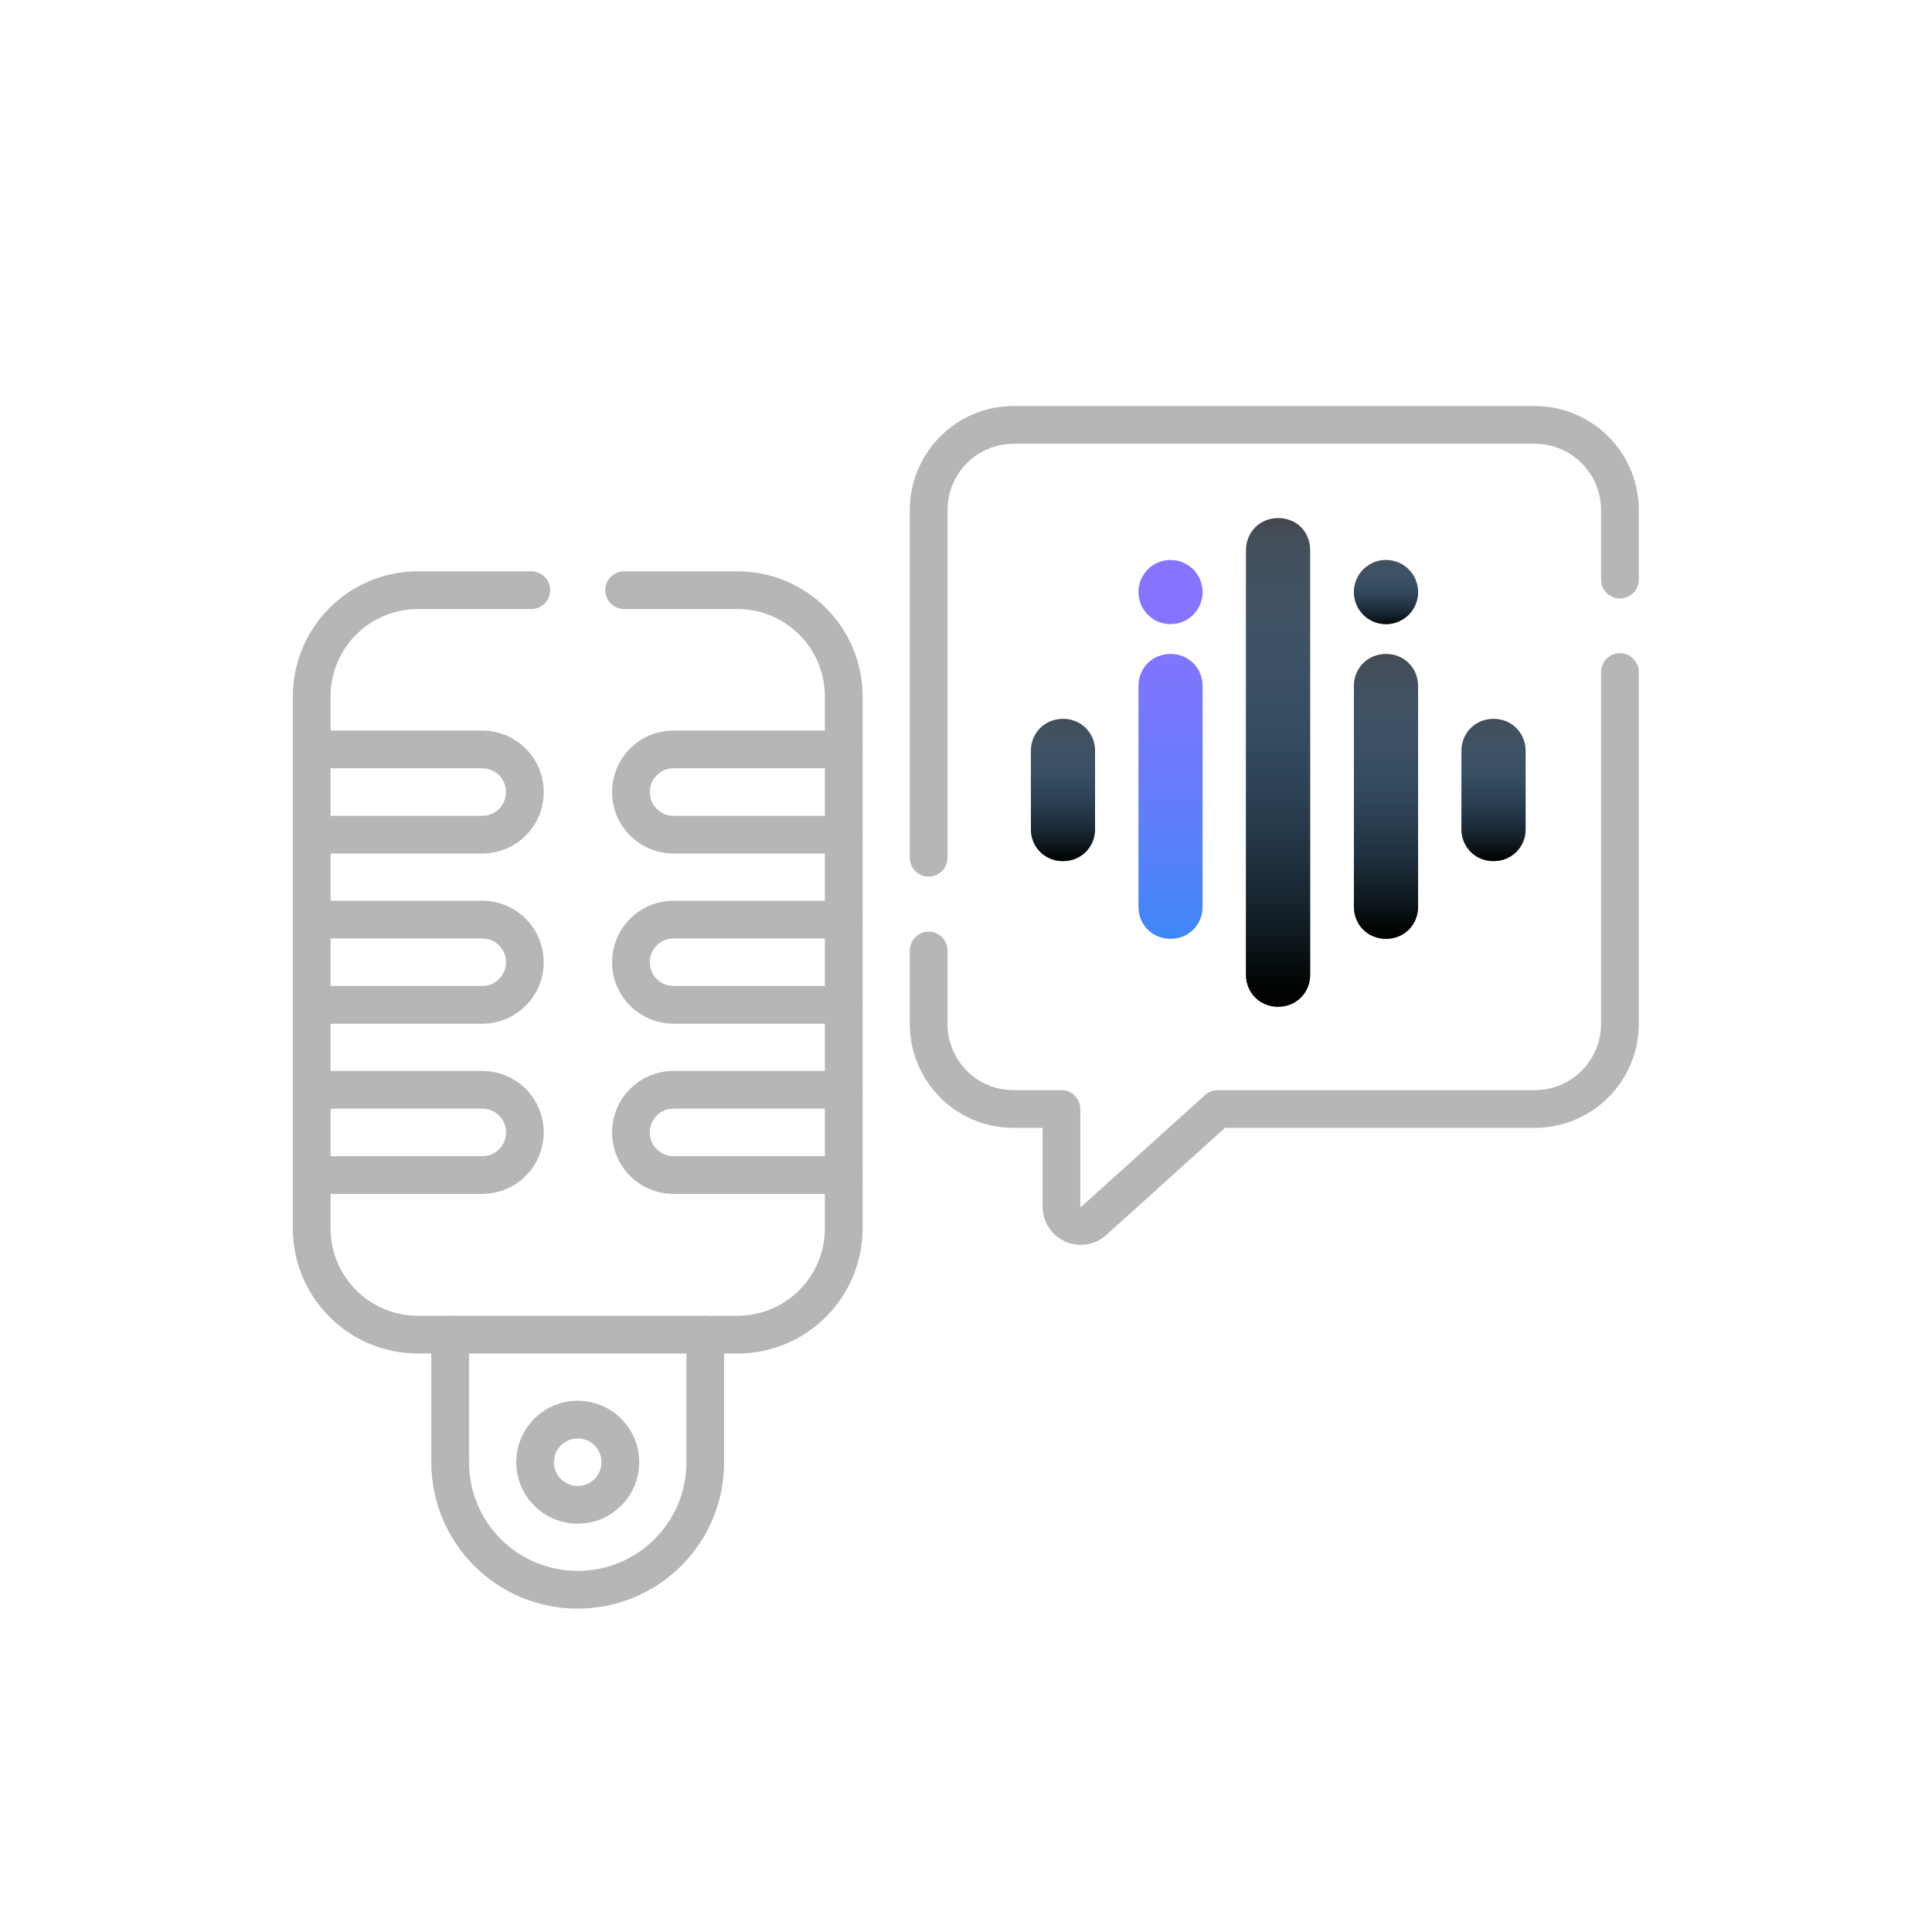<?xml version="1.0" encoding="utf-8"?>
<!-- Generator: Adobe Illustrator 27.7.0, SVG Export Plug-In . SVG Version: 6.00 Build 0)  -->
<svg version="1.1" id="Capa_1" xmlns="http://www.w3.org/2000/svg" xmlns:xlink="http://www.w3.org/1999/xlink" x="0px" y="0px"
	 viewBox="0 0 512 512" style="enable-background:new 0 0 512 512;" xml:space="preserve">
<style type="text/css">
	.st0{fill:#BCBCBC;stroke:#BCBCBC;stroke-width:3;stroke-miterlimit:10;}
	.st1{fill:#424242;}
	.st2{fill:url(#SVGID_1_);}
	.st3{fill:url(#SVGID_00000064313408953371472950000009235842737695566521_);}
	.st4{fill:url(#SVGID_00000003073641559492555380000016843547465284434818_);}
	.st5{fill:url(#SVGID_00000084525590904910073650000007169516555257214106_);}
	.st6{fill:url(#SVGID_00000131353002219519162650000006155786847010535304_);}
	.st7{fill:url(#SVGID_00000088134333581812747720000001261909511534121384_);}
	.st8{fill:url(#SVGID_00000133530634536829897220000008024422591023598976_);}
	.st9{fill:url(#SVGID_00000023983396291416359000000007587537255302230694_);}
	.st10{fill:url(#SVGID_00000169536337344775798060000013447634860506798507_);}
	.st11{fill:url(#SVGID_00000031929455923419652830000014812416561975214525_);}
	.st12{fill:url(#SVGID_00000151537619828102841940000014874040387477950128_);}
	.st13{fill:url(#SVGID_00000018947503576076529300000010917550289413271192_);}
	.st14{fill:url(#SVGID_00000062152935034205506630000008457090351487387308_);}
	.st15{fill:url(#SVGID_00000109716288601362538990000016226152140815897249_);}
	.st16{fill:none;stroke:#BCBCBC;stroke-width:10;stroke-linecap:round;stroke-linejoin:round;stroke-miterlimit:13.333;}
	.st17{fill:url(#SVGID_00000159450733439507473260000012872913737837416370_);}
	.st18{fill:url(#SVGID_00000132804917880075152270000013186702606525613487_);}
	.st19{fill:url(#SVGID_00000153684580095740834630000000723881773243459216_);}
	.st20{fill:url(#SVGID_00000023999130074023900080000017206884302746905495_);}
	.st21{fill:url(#SVGID_00000167362318434731609390000014330994212168031139_);}
	.st22{fill:url(#SVGID_00000018933539611089535300000004010215729095001249_);}
	.st23{fill:url(#SVGID_00000017487902160510851590000004799563939656071077_);}
	.st24{fill:url(#SVGID_00000152234581670768769260000014144844040433340853_);}
	.st25{fill:url(#SVGID_00000033345240795928084410000008323898789930331036_);}
	.st26{fill:url(#SVGID_00000039112191603123400980000010715543164266780032_);}
	.st27{fill:url(#SVGID_00000157301848334837180100000007227605825202483339_);}
	.st28{fill:url(#SVGID_00000088824259082650277930000003029671494084736395_);}
	.st29{fill:url(#SVGID_00000018216574770811489010000017425074310444021403_);}
	.st30{fill:url(#SVGID_00000064350382366772866240000004842717989387780746_);}
	.st31{fill:none;stroke:#B6B6B6;stroke-width:10;stroke-linecap:round;stroke-linejoin:round;stroke-miterlimit:10;}
</style>
<g>
	<g>
		<g>
			<g>
				<path class="st0" d="M-621,313.8c-21.1,0-38.4,17.2-38.4,38.4c0,21.1,17.2,38.4,38.4,38.4c21.1,0,38.4-17.2,38.4-38.4
					C-582.7,331-599.9,313.8-621,313.8z M-621,379.6c-15.1,0-27.4-12.3-27.4-27.4c0-15.1,12.3-27.4,27.4-27.4
					c15.1,0,27.4,12.3,27.4,27.4C-593.6,367.3-605.9,379.6-621,379.6z"/>
			</g>
		</g>
		<g>
			<g>
				<path class="st0" d="M-555.3,215.2c-21.1,0-38.4,17.2-38.4,38.4s17.2,38.4,38.4,38.4c21.1,0,38.4-17.2,38.4-38.4
					S-534.1,215.2-555.3,215.2z M-555.3,280.9c-15.1,0-27.4-12.3-27.4-27.4s12.3-27.4,27.4-27.4s27.4,12.3,27.4,27.4
					S-540.2,280.9-555.3,280.9z"/>
			</g>
		</g>
		<g>
			<g>
				<polygon class="st0" points="-480.2,334.1 -487.9,326.4 -511.4,349.9 -535,326.4 -542.7,334.1 -519.2,357.6 -542.7,381.2 
					-535,388.9 -511.4,365.4 -487.9,388.9 -480.2,381.2 -503.7,357.6 				"/>
			</g>
		</g>
		<g>
			<g>
				<polygon class="st0" points="-502.1,147.8 -509.8,140 -533.4,163.6 -556.9,140 -564.6,147.8 -541.1,171.3 -564.6,194.8 
					-556.9,202.6 -533.4,179.1 -509.8,202.6 -502.1,194.8 -525.6,171.3 				"/>
			</g>
		</g>
		<g>
			<g>
				<path class="st0" d="M-613.1,204.8l-32.9-16.4c-1.4-0.7-3.1-0.8-4.5-0.2c-1.5,0.6-2.6,1.8-3.1,3.3l-11,32.9l10.4,3.5l6.8-20.4
					c0.5,1,1,2,1.4,2.7c3.1,5.8,4.3,12.4,3.8,22c-1,21.3-8.6,42.8-21.4,60.4c-2.6,3.5-5.8,6.9-9.2,10.4
					c-10.1,10.3-22.9,17.6-36.5,25.3c-19.4,11-39.2,22.5-50.6,43.2c-4.5-1.9-9.4-2.9-14.6-2.9c-21.1,0-38.4,17.2-38.4,38.4
					c0,21.1,17.2,38.4,38.4,38.4s38.4-17.2,38.4-38.4c0-12.1-5.6-22.8-14.3-29.9c9.8-18.2,27.7-28.5,46.6-39.3
					c13.7-7.8,27.8-15.8,38.9-27.2c3.7-3.8,7.2-7.5,10.2-11.6c14.1-19.4,22.4-43,23.5-66.4c0.4-7.6,0.1-17.5-4.8-27.1l18,9
					L-613.1,204.8z M-747.1,407c0,15.1-12.3,27.4-27.4,27.4s-27.4-12.3-27.4-27.4c0-15.1,12.3-27.4,27.4-27.4
					S-747.1,391.9-747.1,407z"/>
			</g>
		</g>
		<g>
			<g>
				<path class="st0" d="M-686.3,111.8l-8.8,6.6c1.5,2.1,3.6,5.1,5.8,8.6l9.3-5.9C-682.4,117.3-684.6,114.1-686.3,111.8z"/>
			</g>
		</g>
		<g>
			<g>
				<path class="st0" d="M-653.3,169.9l-9.9,4.6c1.8,3.9,3.2,7.1,4.2,9.7l10.3-3.8C-649.8,177.5-651.4,174-653.3,169.9z"/>
			</g>
		</g>
		<g>
			<g>
				<path class="st0" d="M-674.2,130.7l-9.4,5.6c1.8,3,3.6,6.2,5.4,9.4l9.6-5.4C-670.5,137-672.4,133.7-674.2,130.7z"/>
			</g>
		</g>
		<g>
			<g>
				<path class="st0" d="M-663.3,150l-9.7,5.2c1.7,3.3,3.4,6.5,5,9.6l9.8-5C-659.8,156.7-661.5,153.4-663.3,150z"/>
			</g>
		</g>
	</g>
</g>
<g>
	<g>
		<path class="st1" d="M202.5-396.4c-4.8,0-8.5,3.7-8.5,8.5v20.7c0,4.8,3.7,8.5,8.5,8.5s8.5-3.7,8.5-8.5v-20.7
			C211-392.7,207.3-396.4,202.5-396.4z"/>
		
			<linearGradient id="SVGID_1_" gradientUnits="userSpaceOnUse" x1="202.486" y1="910.228" x2="202.486" y2="868.926" gradientTransform="matrix(1 0 0 -1 0 512)">
			<stop  offset="0" style="stop-color:#56AAFF;stop-opacity:0"/>
			<stop  offset="5.000000e-02" style="stop-color:#4890D8;stop-opacity:0.15"/>
			<stop  offset="0.95" style="stop-color:#000301"/>
		</linearGradient>
		<path class="st2" d="M202.5-396.4c-4.8,0-8.5,3.7-8.5,8.5v20.7c0,4.8,3.7,8.5,8.5,8.5s8.5-3.7,8.5-8.5v-20.7
			C211-392.7,207.3-396.4,202.5-396.4z"/>
	</g>
	<g>
		<path class="st1" d="M259.6-449.7c-4.8,0-8.5,3.7-8.5,8.5v112.5c0,4.8,3.7,8.5,8.5,8.5c4.8,0,8.5-3.7,8.5-8.5v-112.5
			C268-446,264.4-449.7,259.6-449.7L259.6-449.7z"/>
		
			<linearGradient id="SVGID_00000079448410011986310920000009275142553801796796_" gradientUnits="userSpaceOnUse" x1="259.555" y1="963.506" x2="259.555" y2="830.33" gradientTransform="matrix(1 0 0 -1 0 512)">
			<stop  offset="0" style="stop-color:#56AAFF;stop-opacity:0"/>
			<stop  offset="5.000000e-02" style="stop-color:#4890D8;stop-opacity:0.15"/>
			<stop  offset="0.95" style="stop-color:#000301"/>
		</linearGradient>
		<path style="fill:url(#SVGID_00000079448410011986310920000009275142553801796796_);" d="M259.6-449.7c-4.8,0-8.5,3.7-8.5,8.5
			v112.5c0,4.8,3.7,8.5,8.5,8.5c4.8,0,8.5-3.7,8.5-8.5v-112.5C268-446,264.4-449.7,259.6-449.7L259.6-449.7z"/>
	</g>
	<g>
		<path class="st1" d="M316.6-396.4c-4.8,0-8.5,3.7-8.5,8.5v20.7c0,4.8,3.7,8.5,8.5,8.5s8.5-3.7,8.5-8.5v-20.7
			C325.1-392.7,321.5-396.4,316.6-396.4z"/>
		
			<linearGradient id="SVGID_00000047748510494427214670000003786232029457206207_" gradientUnits="userSpaceOnUse" x1="316.625" y1="910.228" x2="316.625" y2="868.926" gradientTransform="matrix(1 0 0 -1 0 512)">
			<stop  offset="0" style="stop-color:#56AAFF;stop-opacity:0"/>
			<stop  offset="5.000000e-02" style="stop-color:#4890D8;stop-opacity:0.15"/>
			<stop  offset="0.95" style="stop-color:#000301"/>
		</linearGradient>
		<path style="fill:url(#SVGID_00000047748510494427214670000003786232029457206207_);" d="M316.6-396.4c-4.8,0-8.5,3.7-8.5,8.5
			v20.7c0,4.8,3.7,8.5,8.5,8.5s8.5-3.7,8.5-8.5v-20.7C325.1-392.7,321.5-396.4,316.6-396.4z"/>
	</g>
	<g>
		<g>
			<path class="st1" d="M288.1-413.6c-4.8,0-8.5,3.7-8.5,8.5v58.5c0,4.8,3.7,8.5,8.5,8.5c4.8,0,8.5-3.7,8.5-8.5v-58.5
				C296.6-410,292.9-413.6,288.1-413.6z"/>
			
				<linearGradient id="SVGID_00000105384455615435468940000010663611620879343279_" gradientUnits="userSpaceOnUse" x1="288.09" y1="927.438" x2="288.09" y2="848.275" gradientTransform="matrix(1 0 0 -1 0 512)">
				<stop  offset="0" style="stop-color:#56AAFF;stop-opacity:0"/>
				<stop  offset="5.000000e-02" style="stop-color:#4890D8;stop-opacity:0.15"/>
				<stop  offset="0.95" style="stop-color:#000301"/>
			</linearGradient>
			<path style="fill:url(#SVGID_00000105384455615435468940000010663611620879343279_);" d="M288.1-413.6c-4.8,0-8.5,3.7-8.5,8.5
				v58.5c0,4.8,3.7,8.5,8.5,8.5c4.8,0,8.5-3.7,8.5-8.5v-58.5C296.6-410,292.9-413.6,288.1-413.6z"/>
		</g>
		<g>
			<path class="st1" d="M296.6-430c0-4.7-3.8-8.5-8.5-8.5c-4.7,0-8.5,3.8-8.5,8.5c0,4.7,3.8,8.5,8.5,8.5
				C292.8-421.5,296.6-425.3,296.6-430z"/>
			
				<linearGradient id="SVGID_00000146466791861418612350000015723884020567704451_" gradientUnits="userSpaceOnUse" x1="288.09" y1="952.345" x2="288.09" y2="931.694" gradientTransform="matrix(1 0 0 -1 0 512)">
				<stop  offset="0" style="stop-color:#56AAFF;stop-opacity:0"/>
				<stop  offset="5.000000e-02" style="stop-color:#4890D8;stop-opacity:0.15"/>
				<stop  offset="0.95" style="stop-color:#000301"/>
			</linearGradient>
			<path style="fill:url(#SVGID_00000146466791861418612350000015723884020567704451_);" d="M296.6-430c0-4.7-3.8-8.5-8.5-8.5
				c-4.7,0-8.5,3.8-8.5,8.5c0,4.7,3.8,8.5,8.5,8.5C292.8-421.5,296.6-425.3,296.6-430z"/>
		</g>
	</g>
	<g>
		
			<linearGradient id="SVGID_00000036964515555937912470000014680882144163287727_" gradientUnits="userSpaceOnUse" x1="231.021" y1="850.533" x2="231.021" y2="954.604" gradientTransform="matrix(1 0 0 -1 0 512)">
			<stop  offset="0" style="stop-color:#3F87F7"/>
			<stop  offset="0.3" style="stop-color:#5F7EFA"/>
			<stop  offset="0.61" style="stop-color:#7A76FD"/>
			<stop  offset="0.79" style="stop-color:#8474FF"/>
		</linearGradient>
		<path style="fill:url(#SVGID_00000036964515555937912470000014680882144163287727_);" d="M231-413.6c-4.8,0-8.5,3.7-8.5,8.5v58.5
			c0,4.8,3.7,8.5,8.5,8.5c4.8,0,8.5-3.7,8.5-8.5v-58.5C239.5-410,235.9-413.6,231-413.6z"/>
		
			<linearGradient id="SVGID_00000032628112351796250090000016550700749324951967_" gradientUnits="userSpaceOnUse" x1="231.021" y1="850.533" x2="231.021" y2="954.604" gradientTransform="matrix(1 0 0 -1 0 512)">
			<stop  offset="0" style="stop-color:#3F87F7"/>
			<stop  offset="0.3" style="stop-color:#5F7EFA"/>
			<stop  offset="0.61" style="stop-color:#7A76FD"/>
			<stop  offset="0.79" style="stop-color:#8474FF"/>
		</linearGradient>
		<path style="fill:url(#SVGID_00000032628112351796250090000016550700749324951967_);" d="M231-438.5c-4.7,0-8.5,3.8-8.5,8.5
			c0,4.7,3.8,8.5,8.5,8.5c4.7,0,8.5-3.8,8.5-8.5C239.5-434.7,235.7-438.5,231-438.5z"/>
	</g>
</g>
<g>
	<g>
		<path class="st1" d="M-825.1,223.6c-4.8,0-8.5,3.7-8.5,8.5v20.7c0,4.8,3.7,8.5,8.5,8.5c4.8,0,8.5-3.7,8.5-8.5v-20.7
			C-816.6,227.3-820.3,223.6-825.1,223.6z"/>
		
			<linearGradient id="SVGID_00000153674335513926375540000014332639643305785278_" gradientUnits="userSpaceOnUse" x1="-825.121" y1="290.189" x2="-825.121" y2="248.887" gradientTransform="matrix(1 0 0 -1 0 512)">
			<stop  offset="0" style="stop-color:#56AAFF;stop-opacity:0"/>
			<stop  offset="5.000000e-02" style="stop-color:#4890D8;stop-opacity:0.15"/>
			<stop  offset="0.95" style="stop-color:#000301"/>
		</linearGradient>
		<path style="fill:url(#SVGID_00000153674335513926375540000014332639643305785278_);" d="M-825.1,223.6c-4.8,0-8.5,3.7-8.5,8.5
			v20.7c0,4.8,3.7,8.5,8.5,8.5c4.8,0,8.5-3.7,8.5-8.5v-20.7C-816.6,227.3-820.3,223.6-825.1,223.6z"/>
	</g>
	<g>
		<path class="st1" d="M-768.1,170.4c-4.8,0-8.5,3.7-8.5,8.5v112.5c0,4.8,3.7,8.5,8.5,8.5s8.5-3.7,8.5-8.5V178.9
			C-759.6,174-763.2,170.4-768.1,170.4L-768.1,170.4z"/>
		
			<linearGradient id="SVGID_00000105403392724235172430000001284985127033135275_" gradientUnits="userSpaceOnUse" x1="-768.052" y1="343.468" x2="-768.052" y2="210.292" gradientTransform="matrix(1 0 0 -1 0 512)">
			<stop  offset="0" style="stop-color:#56AAFF;stop-opacity:0"/>
			<stop  offset="5.000000e-02" style="stop-color:#4890D8;stop-opacity:0.15"/>
			<stop  offset="0.95" style="stop-color:#000301"/>
		</linearGradient>
		<path style="fill:url(#SVGID_00000105403392724235172430000001284985127033135275_);" d="M-768.1,170.4c-4.8,0-8.5,3.7-8.5,8.5
			v112.5c0,4.8,3.7,8.5,8.5,8.5s8.5-3.7,8.5-8.5V178.9C-759.6,174-763.2,170.4-768.1,170.4L-768.1,170.4z"/>
	</g>
	<g>
		<path class="st1" d="M-711,223.6c-4.8,0-8.5,3.7-8.5,8.5v20.7c0,4.8,3.7,8.5,8.5,8.5c4.8,0,8.5-3.7,8.5-8.5v-20.7
			C-702.5,227.3-706.1,223.6-711,223.6z"/>
		
			<linearGradient id="SVGID_00000036236480513040145820000011813023137966823843_" gradientUnits="userSpaceOnUse" x1="-710.982" y1="290.189" x2="-710.982" y2="248.887" gradientTransform="matrix(1 0 0 -1 0 512)">
			<stop  offset="0" style="stop-color:#56AAFF;stop-opacity:0"/>
			<stop  offset="5.000000e-02" style="stop-color:#4890D8;stop-opacity:0.15"/>
			<stop  offset="0.95" style="stop-color:#000301"/>
		</linearGradient>
		<path style="fill:url(#SVGID_00000036236480513040145820000011813023137966823843_);" d="M-711,223.6c-4.8,0-8.5,3.7-8.5,8.5v20.7
			c0,4.8,3.7,8.5,8.5,8.5c4.8,0,8.5-3.7,8.5-8.5v-20.7C-702.5,227.3-706.1,223.6-711,223.6z"/>
	</g>
	<g>
		<g>
			<path class="st1" d="M-739.5,206.4c-4.8,0-8.5,3.7-8.5,8.5v58.5c0,4.8,3.7,8.5,8.5,8.5s8.5-3.7,8.5-8.5v-58.5
				C-731,210.1-734.7,206.4-739.5,206.4z"/>
			
				<linearGradient id="SVGID_00000013884407579193754260000006502063852420834474_" gradientUnits="userSpaceOnUse" x1="-739.517" y1="307.4" x2="-739.517" y2="228.236" gradientTransform="matrix(1 0 0 -1 0 512)">
				<stop  offset="0" style="stop-color:#56AAFF;stop-opacity:0"/>
				<stop  offset="5.000000e-02" style="stop-color:#4890D8;stop-opacity:0.15"/>
				<stop  offset="0.95" style="stop-color:#000301"/>
			</linearGradient>
			<path style="fill:url(#SVGID_00000013884407579193754260000006502063852420834474_);" d="M-739.5,206.4c-4.8,0-8.5,3.7-8.5,8.5
				v58.5c0,4.8,3.7,8.5,8.5,8.5s8.5-3.7,8.5-8.5v-58.5C-731,210.1-734.7,206.4-739.5,206.4z"/>
		</g>
		<g>
			<path class="st1" d="M-731,190c0-4.7-3.8-8.5-8.5-8.5s-8.5,3.8-8.5,8.5c0,4.7,3.8,8.5,8.5,8.5S-731,194.7-731,190z"/>
			
				<linearGradient id="SVGID_00000183226891978950818290000011908811240371466664_" gradientUnits="userSpaceOnUse" x1="-739.517" y1="332.307" x2="-739.517" y2="311.656" gradientTransform="matrix(1 0 0 -1 0 512)">
				<stop  offset="0" style="stop-color:#56AAFF;stop-opacity:0"/>
				<stop  offset="5.000000e-02" style="stop-color:#4890D8;stop-opacity:0.15"/>
				<stop  offset="0.95" style="stop-color:#000301"/>
			</linearGradient>
			<path style="fill:url(#SVGID_00000183226891978950818290000011908811240371466664_);" d="M-731,190c0-4.7-3.8-8.5-8.5-8.5
				s-8.5,3.8-8.5,8.5c0,4.7,3.8,8.5,8.5,8.5S-731,194.7-731,190z"/>
		</g>
	</g>
	<g>
		
			<linearGradient id="SVGID_00000091703329563509021820000016971935829493084818_" gradientUnits="userSpaceOnUse" x1="-796.586" y1="230.494" x2="-796.586" y2="334.565" gradientTransform="matrix(1 0 0 -1 0 512)">
			<stop  offset="0" style="stop-color:#3F87F7"/>
			<stop  offset="0.3" style="stop-color:#5F7EFA"/>
			<stop  offset="0.61" style="stop-color:#7A76FD"/>
			<stop  offset="0.79" style="stop-color:#8474FF"/>
		</linearGradient>
		<path style="fill:url(#SVGID_00000091703329563509021820000016971935829493084818_);" d="M-796.6,206.4c-4.8,0-8.5,3.7-8.5,8.5
			v58.5c0,4.8,3.7,8.5,8.5,8.5c4.8,0,8.5-3.7,8.5-8.5v-58.5C-788.1,210.1-791.8,206.4-796.6,206.4z"/>
		
			<linearGradient id="SVGID_00000044867589317837366920000009643819674751265975_" gradientUnits="userSpaceOnUse" x1="-796.586" y1="230.494" x2="-796.586" y2="334.565" gradientTransform="matrix(1 0 0 -1 0 512)">
			<stop  offset="0" style="stop-color:#3F87F7"/>
			<stop  offset="0.3" style="stop-color:#5F7EFA"/>
			<stop  offset="0.61" style="stop-color:#7A76FD"/>
			<stop  offset="0.79" style="stop-color:#8474FF"/>
		</linearGradient>
		<path style="fill:url(#SVGID_00000044867589317837366920000009643819674751265975_);" d="M-796.6,181.5c-4.7,0-8.5,3.8-8.5,8.5
			s3.8,8.5,8.5,8.5c4.7,0,8.5-3.8,8.5-8.5S-791.9,181.5-796.6,181.5z"/>
	</g>
</g>
<g id="g2163" transform="matrix(1.333,0,0,-1.333,0,682.667)">
	<g id="g2165" transform="translate(232.667,450)">
		<path id="path2167" class="st16" d="M-49.5,474.7h-58.8"/>
	</g>
	<g id="g2169" transform="translate(400.333,450)">
		<path id="path2171" class="st16" d="M-134.8,474.7h-58.8"/>
	</g>
	<g id="g2173">
		<g>
			<g id="g2175">
				<g id="g2181" transform="translate(64,450)">
					<path id="path2183" class="st16" d="M36.3,474.7H25.5c-8.7,0-15.7-7-15.7-15.7V274.3c0-8.7,7-15.7,15.7-15.7h210.3
						c8.7,0,15.7,7,15.7,15.7V459c0,8.7-7,15.7-15.7,15.7H226"/>
				</g>
				<g id="g2185" transform="translate(301,330)">
					<path id="path2187" class="st16" d="M-84.2,535.8h98.8"/>
				</g>
				<g id="g2189" transform="translate(10,330)">
					<path id="path2191" class="st16" d="M63.8,535.8h98.8"/>
				</g>
				<g id="g2193" transform="translate(85.948,402)">
					<path id="path2195" class="st16" d="M25.2,499.1L25.2,499.1c-6,0-10.8,4.8-10.8,10.8v27.6c0,6,4.8,10.8,10.8,10.8l0,0
						c6,0,10.8-4.8,10.8-10.8v-27.6C36,504,31.1,499.1,25.2,499.1z"/>
				</g>
				<g id="g2197" transform="translate(426.052,402)">
					<path id="path2199" class="st16" d="M-147.8,499.1L-147.8,499.1c-6,0-10.8,4.8-10.8,10.8v27.6c0,6,4.8,10.8,10.8,10.8l0,0
						c6,0,10.8-4.8,10.8-10.8v-27.6C-137.1,504-141.9,499.1-147.8,499.1z"/>
				</g>
				<g id="g2201" transform="translate(256.127,402)">
					<path id="path2203" class="st16" d="M-61.4,499.1L-61.4,499.1c-6,0-10.8,4.8-10.8,10.8v27.6c0,6,4.8,10.8,10.8,10.8l0,0
						c6,0,10.8-4.8,10.8-10.8v-27.6C-50.6,504-55.4,499.1-61.4,499.1z"/>
				</g>
				<g id="g2205" transform="translate(10,330)">
					<path id="path2207" class="st16" d="M63.8,535.8V413.9c0-8.7,7-15.7,15.7-15.7h210.3c8.7,0,15.7,7,15.7,15.7v121.8"/>
				</g>
			</g>
		</g>
	</g>
</g>
<g id="g1626" transform="matrix(1.333,0,0,-1.333,0,682.667)">
	<g id="g1628">
		<g>
			<g id="g1630">
				<g id="g1636" transform="translate(104.866,152.622)">
					<path id="path1638" class="st16" d="M-1.3-651.4l19.2,11.1l-24.9,43.2l-19.2-11.1c-11.9-6.9-16-22.1-9.1-34.1h0
						C-28.5-654.2-13.3-658.2-1.3-651.4z"/>
				</g>
				<g id="g1640" transform="translate(200.544,413.61)">
					<path id="path1642" class="st16" d="M-59.3-809.4l19.7,22l54.6-94.5l-92.7-19.3l-24.9,43.2l19.8,22.2"/>
				</g>
				<g id="g1644" transform="translate(418.406,221.83)">
					<path id="path1646" class="st16" d="M-191.2-693.3L-191.2-693.3c4.1,2.4,5.5,7.6,3.1,11.7l-54.6,94.5
						c-2.4,4.1-7.6,5.5-11.7,3.1l0,0c-4.1-2.4-5.5-7.6-3.1-11.7l54.6-94.5C-200.6-694.2-195.3-695.6-191.2-693.3z"/>
				</g>
				<g id="g1648" transform="translate(108.289,154.598)">
					<path id="path1650" class="st16" d="M-3.4-652.5l6.9-12c1.9-3.4,6.3-4.5,9.6-2.6l25.6,14.8c3.4,1.9,4.5,6.3,2.6,9.6l-2.6,4.5"
						/>
				</g>
				<g id="g1652" transform="translate(206.62,150.244)">
					<path id="path1654" class="st16" d="M-63-649.9l20.9-36.2l5.2-3.5c2.3-1.6,2.2-5-0.2-6.4l-15.1-8.7c-1.8-1-4.1-0.4-5.1,1.4
						l-24.5,42.5"/>
				</g>
				<g id="g1672" transform="translate(170.566,380.054)">
					<path id="path1674" class="st16" d="M-41.1-789.1L-41.1-789.1"/>
				</g>
			</g>
		</g>
	</g>
</g>
<g>
	<g>
		<path class="st1" d="M292.7,1175.5c-4.8,0-8.5,3.7-8.5,8.5v20.7c0,4.8,3.7,8.5,8.5,8.5c4.8,0,8.5-3.7,8.5-8.5V1184
			C301.2,1179.2,297.6,1175.5,292.7,1175.5z"/>
		
			<linearGradient id="SVGID_00000026853438384268518190000006059581919135399559_" gradientUnits="userSpaceOnUse" x1="292.748" y1="-661.678" x2="292.748" y2="-702.981" gradientTransform="matrix(1 0 0 -1 0 512)">
			<stop  offset="0" style="stop-color:#56AAFF;stop-opacity:0"/>
			<stop  offset="5.000000e-02" style="stop-color:#4890D8;stop-opacity:0.15"/>
			<stop  offset="0.95" style="stop-color:#000301"/>
		</linearGradient>
		<path style="fill:url(#SVGID_00000026853438384268518190000006059581919135399559_);" d="M292.7,1175.5c-4.8,0-8.5,3.7-8.5,8.5
			v20.7c0,4.8,3.7,8.5,8.5,8.5c4.8,0,8.5-3.7,8.5-8.5V1184C301.2,1179.2,297.6,1175.5,292.7,1175.5z"/>
	</g>
	<g>
		<path class="st1" d="M349.8,1122.2c-4.8,0-8.5,3.7-8.5,8.5v112.5c0,4.8,3.7,8.5,8.5,8.5c4.8,0,8.5-3.7,8.5-8.5v-112.5
			C358.3,1125.9,354.7,1122.2,349.8,1122.2L349.8,1122.2z"/>
		
			<linearGradient id="SVGID_00000151511852978049621410000010085328691958074758_" gradientUnits="userSpaceOnUse" x1="349.817" y1="-608.4" x2="349.817" y2="-741.576" gradientTransform="matrix(1 0 0 -1 0 512)">
			<stop  offset="0" style="stop-color:#56AAFF;stop-opacity:0"/>
			<stop  offset="5.000000e-02" style="stop-color:#4890D8;stop-opacity:0.15"/>
			<stop  offset="0.95" style="stop-color:#000301"/>
		</linearGradient>
		<path style="fill:url(#SVGID_00000151511852978049621410000010085328691958074758_);" d="M349.8,1122.2c-4.8,0-8.5,3.7-8.5,8.5
			v112.5c0,4.8,3.7,8.5,8.5,8.5c4.8,0,8.5-3.7,8.5-8.5v-112.5C358.3,1125.9,354.7,1122.2,349.8,1122.2L349.8,1122.2z"/>
	</g>
	<g>
		<path class="st1" d="M406.9,1175.5c-4.8,0-8.5,3.7-8.5,8.5v20.7c0,4.8,3.7,8.5,8.5,8.5c4.8,0,8.5-3.7,8.5-8.5V1184
			C415.4,1179.2,411.7,1175.5,406.9,1175.5z"/>
		
			<linearGradient id="SVGID_00000164507666487583739120000013194760786421938568_" gradientUnits="userSpaceOnUse" x1="406.887" y1="-661.678" x2="406.887" y2="-702.981" gradientTransform="matrix(1 0 0 -1 0 512)">
			<stop  offset="0" style="stop-color:#56AAFF;stop-opacity:0"/>
			<stop  offset="5.000000e-02" style="stop-color:#4890D8;stop-opacity:0.15"/>
			<stop  offset="0.95" style="stop-color:#000301"/>
		</linearGradient>
		<path style="fill:url(#SVGID_00000164507666487583739120000013194760786421938568_);" d="M406.9,1175.5c-4.8,0-8.5,3.7-8.5,8.5
			v20.7c0,4.8,3.7,8.5,8.5,8.5c4.8,0,8.5-3.7,8.5-8.5V1184C415.4,1179.2,411.7,1175.5,406.9,1175.5z"/>
	</g>
	<g>
		<g>
			<path class="st1" d="M378.4,1158.3c-4.8,0-8.5,3.7-8.5,8.5v58.5c0,4.8,3.7,8.5,8.5,8.5c4.8,0,8.5-3.7,8.5-8.5v-58.5
				C386.8,1161.9,383.2,1158.3,378.4,1158.3z"/>
			
				<linearGradient id="SVGID_00000064344980203309293590000010978774637261451692_" gradientUnits="userSpaceOnUse" x1="378.352" y1="-644.468" x2="378.352" y2="-723.632" gradientTransform="matrix(1 0 0 -1 0 512)">
				<stop  offset="0" style="stop-color:#56AAFF;stop-opacity:0"/>
				<stop  offset="5.000000e-02" style="stop-color:#4890D8;stop-opacity:0.15"/>
				<stop  offset="0.95" style="stop-color:#000301"/>
			</linearGradient>
			<path style="fill:url(#SVGID_00000064344980203309293590000010978774637261451692_);" d="M378.4,1158.3c-4.8,0-8.5,3.7-8.5,8.5
				v58.5c0,4.8,3.7,8.5,8.5,8.5c4.8,0,8.5-3.7,8.5-8.5v-58.5C386.8,1161.9,383.2,1158.3,378.4,1158.3z"/>
		</g>
		<g>
			<path class="st1" d="M386.8,1141.9c0-4.7-3.8-8.5-8.5-8.5c-4.7,0-8.5,3.8-8.5,8.5s3.8,8.5,8.5,8.5
				C383,1150.4,386.8,1146.6,386.8,1141.9z"/>
			
				<linearGradient id="SVGID_00000043459174897993420950000013267696316034865568_" gradientUnits="userSpaceOnUse" x1="378.352" y1="-619.561" x2="378.352" y2="-640.212" gradientTransform="matrix(1 0 0 -1 0 512)">
				<stop  offset="0" style="stop-color:#56AAFF;stop-opacity:0"/>
				<stop  offset="5.000000e-02" style="stop-color:#4890D8;stop-opacity:0.15"/>
				<stop  offset="0.95" style="stop-color:#000301"/>
			</linearGradient>
			<path style="fill:url(#SVGID_00000043459174897993420950000013267696316034865568_);" d="M386.8,1141.9c0-4.7-3.8-8.5-8.5-8.5
				c-4.7,0-8.5,3.8-8.5,8.5s3.8,8.5,8.5,8.5C383,1150.4,386.8,1146.6,386.8,1141.9z"/>
		</g>
	</g>
	<g>
		
			<linearGradient id="SVGID_00000070832344039726176610000001355896379956553879_" gradientUnits="userSpaceOnUse" x1="321.283" y1="-721.373" x2="321.283" y2="-617.303" gradientTransform="matrix(1 0 0 -1 0 512)">
			<stop  offset="0" style="stop-color:#3F87F7"/>
			<stop  offset="0.3" style="stop-color:#5F7EFA"/>
			<stop  offset="0.61" style="stop-color:#7A76FD"/>
			<stop  offset="0.79" style="stop-color:#8474FF"/>
		</linearGradient>
		<path style="fill:url(#SVGID_00000070832344039726176610000001355896379956553879_);" d="M321.3,1158.3c-4.8,0-8.5,3.7-8.5,8.5
			v58.5c0,4.8,3.7,8.5,8.5,8.5c4.8,0,8.5-3.7,8.5-8.5v-58.5C329.8,1161.9,326.1,1158.3,321.3,1158.3z"/>
		
			<linearGradient id="SVGID_00000109715921804512275710000017280967017670645897_" gradientUnits="userSpaceOnUse" x1="321.283" y1="-721.373" x2="321.283" y2="-617.303" gradientTransform="matrix(1 0 0 -1 0 512)">
			<stop  offset="0" style="stop-color:#3F87F7"/>
			<stop  offset="0.3" style="stop-color:#5F7EFA"/>
			<stop  offset="0.61" style="stop-color:#7A76FD"/>
			<stop  offset="0.79" style="stop-color:#8474FF"/>
		</linearGradient>
		<path style="fill:url(#SVGID_00000109715921804512275710000017280967017670645897_);" d="M321.3,1133.4c-4.7,0-8.5,3.8-8.5,8.5
			c0,4.7,3.8,8.5,8.5,8.5c4.7,0,8.5-3.8,8.5-8.5C329.8,1137.2,326,1133.4,321.3,1133.4z"/>
	</g>
</g>
<g>
	<g>
		<path class="st1" d="M281.7,190.5c-4.8,0-8.5,3.7-8.5,8.5v20.7c0,4.8,3.7,8.5,8.5,8.5c4.8,0,8.5-3.7,8.5-8.5V199
			C290.2,194.2,286.5,190.5,281.7,190.5z"/>
		
			<linearGradient id="SVGID_00000071546826513942753040000015181339177926572690_" gradientUnits="userSpaceOnUse" x1="281.67" y1="323.286" x2="281.67" y2="281.984" gradientTransform="matrix(1 0 0 -1 0 512)">
			<stop  offset="0" style="stop-color:#56AAFF;stop-opacity:0"/>
			<stop  offset="5.000000e-02" style="stop-color:#4890D8;stop-opacity:0.15"/>
			<stop  offset="0.95" style="stop-color:#000301"/>
		</linearGradient>
		<path style="fill:url(#SVGID_00000071546826513942753040000015181339177926572690_);" d="M281.7,190.5c-4.8,0-8.5,3.7-8.5,8.5
			v20.7c0,4.8,3.7,8.5,8.5,8.5c4.8,0,8.5-3.7,8.5-8.5V199C290.2,194.2,286.5,190.5,281.7,190.5z"/>
	</g>
	<g>
		<path class="st1" d="M338.7,137.3c-4.8,0-8.5,3.7-8.5,8.5v112.5c0,4.8,3.7,8.5,8.5,8.5c4.8,0,8.5-3.7,8.5-8.5V145.8
			C347.2,140.9,343.6,137.3,338.7,137.3L338.7,137.3z"/>
		
			<linearGradient id="SVGID_00000019654087700574661500000004497521117775034009_" gradientUnits="userSpaceOnUse" x1="338.739" y1="376.565" x2="338.739" y2="243.389" gradientTransform="matrix(1 0 0 -1 0 512)">
			<stop  offset="0" style="stop-color:#56AAFF;stop-opacity:0"/>
			<stop  offset="5.000000e-02" style="stop-color:#4890D8;stop-opacity:0.15"/>
			<stop  offset="0.95" style="stop-color:#000301"/>
		</linearGradient>
		<path style="fill:url(#SVGID_00000019654087700574661500000004497521117775034009_);" d="M338.7,137.3c-4.8,0-8.5,3.7-8.5,8.5
			v112.5c0,4.8,3.7,8.5,8.5,8.5c4.8,0,8.5-3.7,8.5-8.5V145.8C347.2,140.9,343.6,137.3,338.7,137.3L338.7,137.3z"/>
	</g>
	<g>
		<path class="st1" d="M395.8,190.5c-4.8,0-8.5,3.7-8.5,8.5v20.7c0,4.8,3.7,8.5,8.5,8.5s8.5-3.7,8.5-8.5V199
			C404.3,194.2,400.6,190.5,395.8,190.5z"/>
		
			<linearGradient id="SVGID_00000049938310198978596660000015526421071219902604_" gradientUnits="userSpaceOnUse" x1="395.809" y1="323.286" x2="395.809" y2="281.984" gradientTransform="matrix(1 0 0 -1 0 512)">
			<stop  offset="0" style="stop-color:#56AAFF;stop-opacity:0"/>
			<stop  offset="5.000000e-02" style="stop-color:#4890D8;stop-opacity:0.15"/>
			<stop  offset="0.95" style="stop-color:#000301"/>
		</linearGradient>
		<path style="fill:url(#SVGID_00000049938310198978596660000015526421071219902604_);" d="M395.8,190.5c-4.8,0-8.5,3.7-8.5,8.5
			v20.7c0,4.8,3.7,8.5,8.5,8.5s8.5-3.7,8.5-8.5V199C404.3,194.2,400.6,190.5,395.8,190.5z"/>
	</g>
	<g>
		<g>
			<path class="st1" d="M367.3,173.3c-4.8,0-8.5,3.7-8.5,8.5v58.5c0,4.8,3.7,8.5,8.5,8.5c4.8,0,8.5-3.7,8.5-8.5v-58.5
				C375.8,177,372.1,173.3,367.3,173.3z"/>
			
				<linearGradient id="SVGID_00000006685369080542317050000002730120685043887239_" gradientUnits="userSpaceOnUse" x1="367.274" y1="340.497" x2="367.274" y2="261.333" gradientTransform="matrix(1 0 0 -1 0 512)">
				<stop  offset="0" style="stop-color:#56AAFF;stop-opacity:0"/>
				<stop  offset="5.000000e-02" style="stop-color:#4890D8;stop-opacity:0.15"/>
				<stop  offset="0.95" style="stop-color:#000301"/>
			</linearGradient>
			<path style="fill:url(#SVGID_00000006685369080542317050000002730120685043887239_);" d="M367.3,173.3c-4.8,0-8.5,3.7-8.5,8.5
				v58.5c0,4.8,3.7,8.5,8.5,8.5c4.8,0,8.5-3.7,8.5-8.5v-58.5C375.8,177,372.1,173.3,367.3,173.3z"/>
		</g>
		<g>
			<path class="st1" d="M375.8,156.9c0-4.7-3.8-8.5-8.5-8.5s-8.5,3.8-8.5,8.5s3.8,8.5,8.5,8.5S375.8,161.6,375.8,156.9z"/>
			
				<linearGradient id="SVGID_00000075163214772704440110000001713212150406616760_" gradientUnits="userSpaceOnUse" x1="367.274" y1="365.404" x2="367.274" y2="344.753" gradientTransform="matrix(1 0 0 -1 0 512)">
				<stop  offset="0" style="stop-color:#56AAFF;stop-opacity:0"/>
				<stop  offset="5.000000e-02" style="stop-color:#4890D8;stop-opacity:0.15"/>
				<stop  offset="0.95" style="stop-color:#000301"/>
			</linearGradient>
			<path style="fill:url(#SVGID_00000075163214772704440110000001713212150406616760_);" d="M375.8,156.9c0-4.7-3.8-8.5-8.5-8.5
				s-8.5,3.8-8.5,8.5s3.8,8.5,8.5,8.5S375.8,161.6,375.8,156.9z"/>
		</g>
	</g>
	<g>
		
			<linearGradient id="SVGID_00000082340934184073555730000009120460371349363368_" gradientUnits="userSpaceOnUse" x1="310.205" y1="263.592" x2="310.205" y2="367.662" gradientTransform="matrix(1 0 0 -1 0 512)">
			<stop  offset="0" style="stop-color:#3F87F7"/>
			<stop  offset="0.3" style="stop-color:#5F7EFA"/>
			<stop  offset="0.61" style="stop-color:#7A76FD"/>
			<stop  offset="0.79" style="stop-color:#8474FF"/>
		</linearGradient>
		<path style="fill:url(#SVGID_00000082340934184073555730000009120460371349363368_);" d="M310.2,173.3c-4.8,0-8.5,3.7-8.5,8.5
			v58.5c0,4.8,3.7,8.5,8.5,8.5c4.8,0,8.5-3.7,8.5-8.5v-58.5C318.7,177,315,173.3,310.2,173.3z"/>
		
			<linearGradient id="SVGID_00000112619032198786004010000014264006807657448608_" gradientUnits="userSpaceOnUse" x1="310.205" y1="263.592" x2="310.205" y2="367.662" gradientTransform="matrix(1 0 0 -1 0 512)">
			<stop  offset="0" style="stop-color:#3F87F7"/>
			<stop  offset="0.3" style="stop-color:#5F7EFA"/>
			<stop  offset="0.61" style="stop-color:#7A76FD"/>
			<stop  offset="0.79" style="stop-color:#8474FF"/>
		</linearGradient>
		<path style="fill:url(#SVGID_00000112619032198786004010000014264006807657448608_);" d="M310.2,148.4c-4.7,0-8.5,3.8-8.5,8.5
			s3.8,8.5,8.5,8.5c4.7,0,8.5-3.8,8.5-8.5S314.9,148.4,310.2,148.4z"/>
	</g>
</g>
<path class="st31" d="M246.1,227.3v-92.1c0-12.5,10.1-22.6,22.5-22.6h138.1c12.5,0,22.6,10.1,22.6,22.6v18.4"/>
<path class="st31" d="M429.3,178.1v93.2c0,12.5-10.1,22.6-22.6,22.6h-84l-32.9,29.7c-0.9,0.8-2.1,1.3-3.4,1.3
	c-2.8,0-5.1-2.3-5.1-5.1v-25.9h-12.7c-12.5,0-22.5-10.1-22.5-22.6v-19.4"/>
<circle class="st31" cx="153.1" cy="387.5" r="11.3"/>
<path class="st31" d="M186.9,353.7v33.8c0,18.7-15.1,33.8-33.8,33.8l0,0c-18.7,0-33.8-15.1-33.8-33.8v-33.8"/>
<path class="st31" d="M223.6,266.3h-45.1c-6.2,0-11.3-5-11.3-11.3l0,0c0-6.2,5-11.3,11.3-11.3h45.1"/>
<path class="st31" d="M223.6,221.2h-45.1c-6.2,0-11.3-5-11.3-11.3l0,0c0-6.2,5-11.3,11.3-11.3h45.1"/>
<path class="st31" d="M223.6,288.8h-45.1c-6.2,0-11.3,5-11.3,11.3l0,0c0,6.2,5,11.3,11.3,11.3h45.1"/>
<path class="st31" d="M82.7,266.3h45.1c6.2,0,11.3-5,11.3-11.3l0,0c0-6.2-5-11.3-11.3-11.3H82.7"/>
<path class="st31" d="M82.7,221.2h45.1c6.2,0,11.3-5,11.3-11.3l0,0c0-6.2-5-11.3-11.3-11.3H82.7"/>
<path class="st31" d="M82.7,288.8h45.1c6.2,0,11.3,5,11.3,11.3l0,0c0,6.2-5,11.3-11.3,11.3H82.7"/>
<path class="st31" d="M165.4,156.4h30c15.6,0,28.2,12.6,28.2,28.2v140.9c0,15.6-12.6,28.2-28.2,28.2h-84.6
	c-15.6,0-28.2-12.6-28.2-28.2V184.6c0-15.6,12.6-28.2,28.2-28.2h30"/>
</svg>
